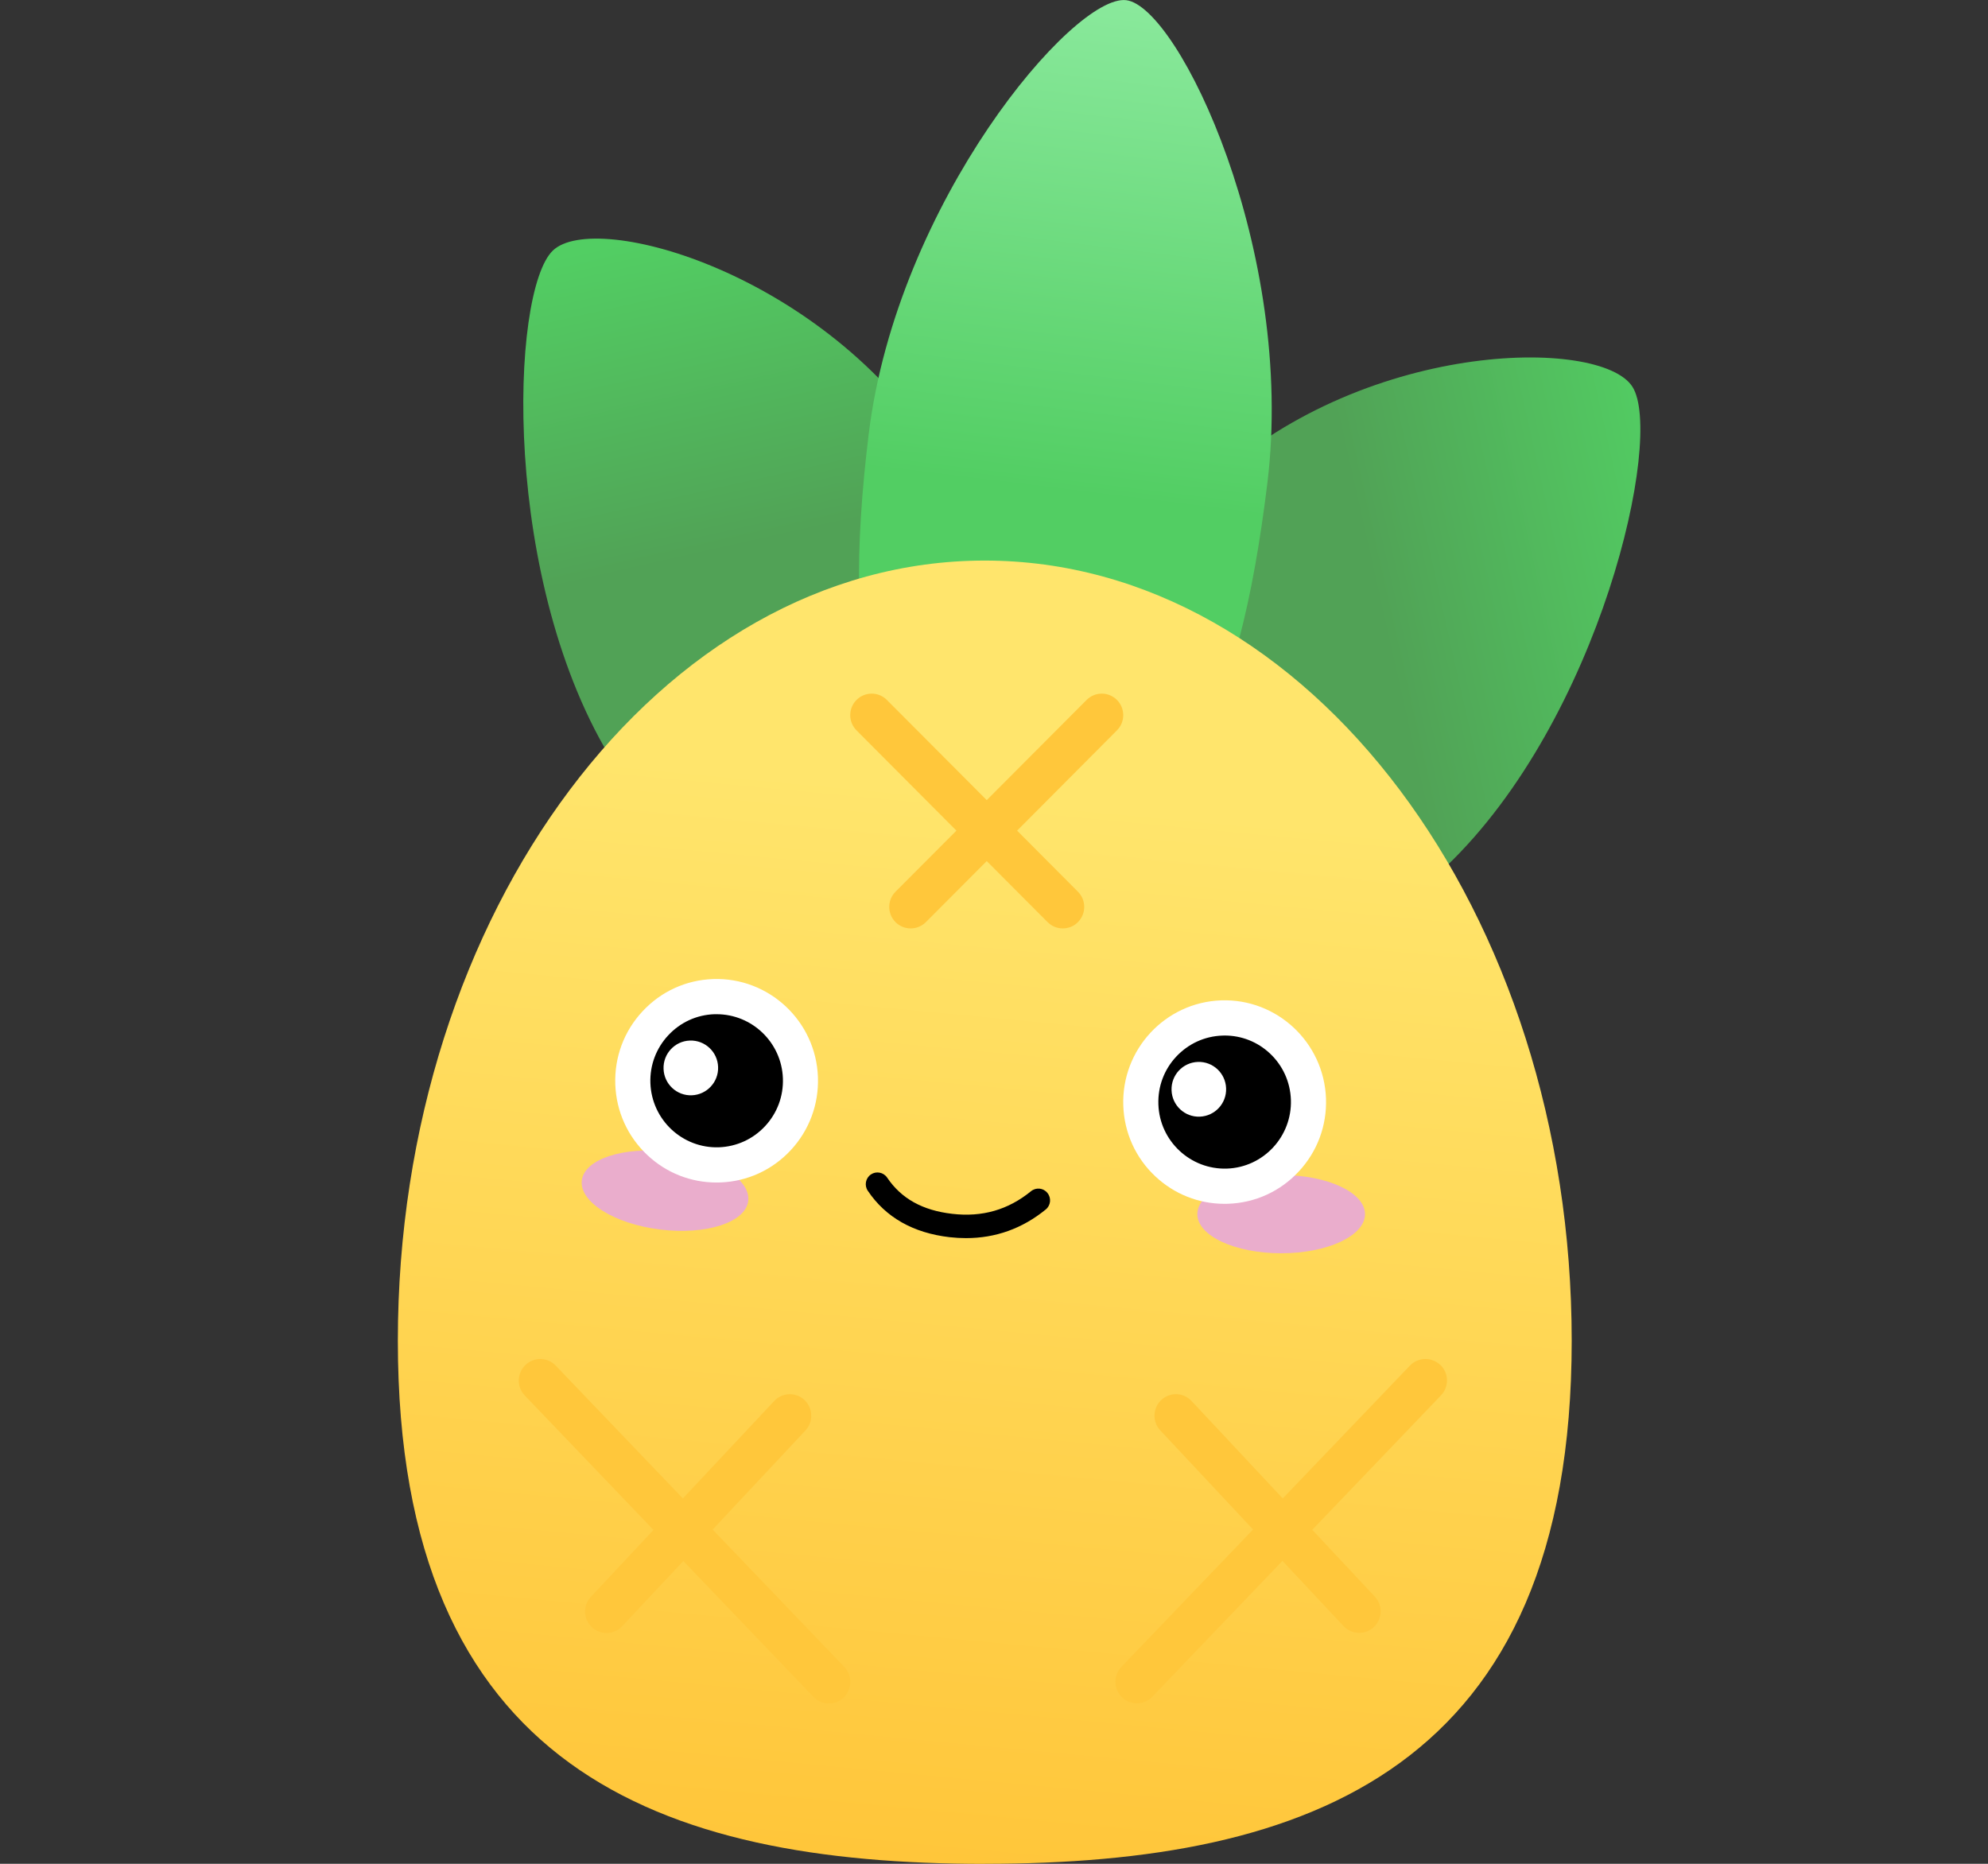 <svg width="32" height="30" viewBox="0 0 32 30" fill="none" xmlns="http://www.w3.org/2000/svg">
<rect x="0" y="0" width="32" height="30" fill="#333333" stroke="none"/>
<g clip-path="url(#clip0_505_139)">
<path fill-rule="evenodd" clip-rule="evenodd" d="M15.545 14.544C17.57 12.607 16.952 10.212 15.118 7.309C13.284 4.406 9.59 3.373 8.9 4.032C8.211 4.691 8.059 9.401 9.893 12.304C11.728 15.207 13.518 16.482 15.545 14.544Z" fill="url(#paint0_linear_505_139)"/>
<path fill-rule="evenodd" clip-rule="evenodd" d="M17.296 14.813C18.795 17.184 20.798 16.317 23.278 13.946C25.759 11.575 26.787 7.032 26.277 6.226C25.767 5.42 21.894 5.46 19.413 7.831C16.933 10.202 15.797 12.442 17.296 14.813Z" fill="url(#paint1_linear_505_139)"/>
<path fill-rule="evenodd" clip-rule="evenodd" d="M16.477 13.508C18.965 13.815 19.944 11.508 20.4 7.778C20.857 4.049 18.975 0.107 18.129 0.003C17.283 -0.101 14.439 3.258 13.983 6.988C13.527 10.717 13.988 13.201 16.477 13.508Z" fill="url(#paint2_linear_505_139)"/>
<path fill-rule="evenodd" clip-rule="evenodd" d="M15.85 30C21.068 30 25.299 28.479 25.299 21.581C25.299 14.683 21.068 9.023 15.85 9.023C10.632 9.023 6.404 14.684 6.404 21.582C6.404 28.48 10.632 30.001 15.85 30.001V30Z" fill="url(#paint3_linear_505_139)"/>
<path d="M20.622 20.173C21.368 20.173 21.972 19.891 21.972 19.543C21.972 19.195 21.368 18.913 20.622 18.913C19.877 18.913 19.273 19.195 19.273 19.543C19.273 19.891 19.877 20.173 20.622 20.173Z" fill="#EAADCC"/>
<path d="M12.044 19.331C12.086 18.985 11.521 18.631 10.781 18.54C10.041 18.449 9.407 18.655 9.365 19C9.323 19.346 9.888 19.7 10.628 19.791C11.368 19.882 12.002 19.676 12.044 19.331Z" fill="#EAADCC"/>
<path d="M15.55 19.929C15.464 19.929 15.376 19.924 15.286 19.914C14.699 19.846 14.256 19.595 13.968 19.166C13.91 19.08 13.933 18.962 14.019 18.904C14.105 18.846 14.222 18.869 14.28 18.955C14.507 19.292 14.849 19.483 15.328 19.538C15.812 19.594 16.227 19.474 16.596 19.174C16.677 19.108 16.795 19.12 16.86 19.202C16.926 19.283 16.914 19.402 16.833 19.468C16.456 19.775 16.026 19.929 15.55 19.929L15.55 19.929Z" fill="black"/>
<path fill-rule="evenodd" clip-rule="evenodd" d="M11.488 16.042C11.86 16.029 12.203 16.169 12.455 16.405C12.707 16.641 12.871 16.974 12.883 17.348C12.896 17.721 12.757 18.065 12.522 18.319C12.286 18.572 11.954 18.735 11.582 18.748C11.21 18.761 10.867 18.622 10.615 18.385C10.362 18.149 10.199 17.816 10.187 17.442C10.174 17.069 10.313 16.725 10.548 16.471C10.784 16.218 11.116 16.055 11.488 16.042Z" fill="black"/>
<path fill-rule="evenodd" clip-rule="evenodd" d="M11.559 17.174C11.551 16.931 11.347 16.74 11.104 16.749C10.862 16.757 10.672 16.962 10.681 17.205C10.689 17.448 10.893 17.639 11.135 17.63C11.377 17.621 11.568 17.417 11.559 17.174Z" fill="white"/>
<path fill-rule="evenodd" clip-rule="evenodd" d="M19.665 16.386C20.038 16.373 20.38 16.512 20.633 16.749C20.885 16.985 21.048 17.318 21.061 17.692C21.073 18.065 20.934 18.409 20.699 18.663C20.464 18.916 20.132 19.079 19.759 19.092C19.387 19.105 19.044 18.965 18.792 18.729C18.54 18.493 18.377 18.16 18.364 17.786C18.351 17.413 18.49 17.069 18.726 16.816C18.961 16.562 19.293 16.398 19.665 16.386Z" fill="black"/>
<path fill-rule="evenodd" clip-rule="evenodd" d="M11.478 15.759C11.043 15.774 10.639 15.959 10.342 16.279C10.044 16.599 9.889 17.016 9.904 17.453C9.919 17.89 10.103 18.295 10.422 18.594C10.726 18.879 11.119 19.034 11.534 19.034C11.553 19.034 11.573 19.034 11.592 19.033C12.028 19.018 12.431 18.833 12.729 18.513C13.026 18.193 13.181 17.776 13.166 17.339C13.135 16.436 12.377 15.728 11.478 15.759ZM12.602 17.358C12.612 17.645 12.51 17.917 12.316 18.126C12.121 18.336 11.857 18.456 11.573 18.467C10.984 18.487 10.49 18.024 10.469 17.433C10.459 17.148 10.561 16.875 10.755 16.666C10.95 16.456 11.213 16.335 11.498 16.325C11.511 16.325 11.524 16.325 11.536 16.325C12.107 16.325 12.582 16.781 12.602 17.358Z" fill="white"/>
<path fill-rule="evenodd" clip-rule="evenodd" d="M21.344 17.682C21.312 16.779 20.554 16.071 19.656 16.102C18.756 16.134 18.05 16.893 18.081 17.796C18.096 18.233 18.28 18.639 18.599 18.937C18.904 19.222 19.297 19.377 19.711 19.377C19.73 19.377 19.75 19.377 19.769 19.376C20.205 19.361 20.609 19.176 20.906 18.856C21.204 18.536 21.359 18.119 21.344 17.682ZM20.779 17.702C20.799 18.293 20.337 18.79 19.749 18.81C19.162 18.829 18.666 18.367 18.646 17.777C18.636 17.491 18.737 17.218 18.932 17.009C19.127 16.8 19.39 16.679 19.675 16.669C19.688 16.669 19.701 16.668 19.713 16.668C19.985 16.668 20.241 16.769 20.441 16.956C20.649 17.151 20.769 17.416 20.779 17.702L20.779 17.702Z" fill="white"/>
<path fill-rule="evenodd" clip-rule="evenodd" d="M19.282 17.093C19.039 17.101 18.849 17.305 18.858 17.549C18.866 17.792 19.07 17.983 19.312 17.974C19.555 17.965 19.745 17.761 19.736 17.518C19.728 17.275 19.524 17.084 19.282 17.093Z" fill="white"/>
<path d="M11.472 24.619L12.965 23.025C13.095 22.886 13.088 22.666 12.95 22.535C12.811 22.404 12.593 22.411 12.462 22.551L10.992 24.119L8.945 21.981C8.813 21.843 8.594 21.839 8.457 21.972C8.319 22.105 8.315 22.324 8.447 22.462L10.519 24.626L9.512 25.702C9.381 25.841 9.388 26.06 9.527 26.191C9.593 26.254 9.679 26.285 9.763 26.285C9.855 26.285 9.947 26.248 10.015 26.176L10.999 25.126L13.093 27.312C13.161 27.383 13.251 27.419 13.342 27.419C13.433 27.419 13.514 27.387 13.581 27.323C13.719 27.189 13.723 26.97 13.591 26.832L11.472 24.621L11.472 24.619Z" fill="#FFC73B"/>
<path d="M23.184 21.971C23.047 21.839 22.828 21.843 22.696 21.98L20.648 24.119L19.179 22.55C19.049 22.41 18.83 22.404 18.692 22.535C18.553 22.666 18.546 22.885 18.677 23.024L20.17 24.619L18.051 26.83C17.919 26.968 17.923 27.188 18.061 27.32C18.128 27.385 18.214 27.417 18.3 27.417C18.39 27.417 18.481 27.381 18.549 27.31L20.643 25.124L21.627 26.174C21.695 26.246 21.786 26.283 21.879 26.283C21.963 26.283 22.048 26.252 22.115 26.189C22.254 26.058 22.261 25.839 22.13 25.7L21.123 24.624L23.195 22.46C23.327 22.322 23.323 22.103 23.186 21.97L23.184 21.971Z" fill="#FFC73B"/>
<path d="M16.372 13.37L17.979 11.756C18.114 11.621 18.114 11.402 17.979 11.266C17.844 11.131 17.626 11.131 17.491 11.266L15.883 12.879L14.275 11.266C14.141 11.131 13.922 11.131 13.787 11.266C13.652 11.402 13.652 11.621 13.787 11.756L15.395 13.37L14.415 14.353C14.28 14.488 14.28 14.707 14.415 14.843C14.482 14.91 14.571 14.944 14.659 14.944C14.748 14.944 14.835 14.91 14.903 14.843L15.883 13.86L16.863 14.843C16.93 14.91 17.019 14.944 17.107 14.944C17.196 14.944 17.284 14.91 17.351 14.843C17.486 14.707 17.486 14.488 17.351 14.353L16.372 13.37Z" fill="#FFC73B"/>
</g>
<defs>
<linearGradient id="paint0_linear_505_139" x1="9.584" y1="3.993" x2="10.729" y2="9.066" gradientUnits="userSpaceOnUse">
<stop stop-color="#52CE63"/>
<stop offset="1" stop-color="#51A256"/>
</linearGradient>
<linearGradient id="paint1_linear_505_139" x1="27.044" y1="7.71" x2="21.985" y2="8.845" gradientUnits="userSpaceOnUse">
<stop stop-color="#52CE63"/>
<stop offset="1" stop-color="#51A256"/>
</linearGradient>
<linearGradient id="paint2_linear_505_139" x1="18.092" y1="-0.033" x2="17.11" y2="7.935" gradientUnits="userSpaceOnUse">
<stop stop-color="#8AE99C"/>
<stop offset="1" stop-color="#52CE63"/>
</linearGradient>
<linearGradient id="paint3_linear_505_139" x1="16.489" y1="12.796" x2="14.862" y2="29.969" gradientUnits="userSpaceOnUse">
<stop stop-color="#FFE56C"/>
<stop offset="1" stop-color="#FFC63A"/>
</linearGradient>
<clipPath id="clip0_505_139">
<rect width="20" height="30" fill="white" transform="translate(6.404 0)"/>
</clipPath>
</defs>
</svg>
